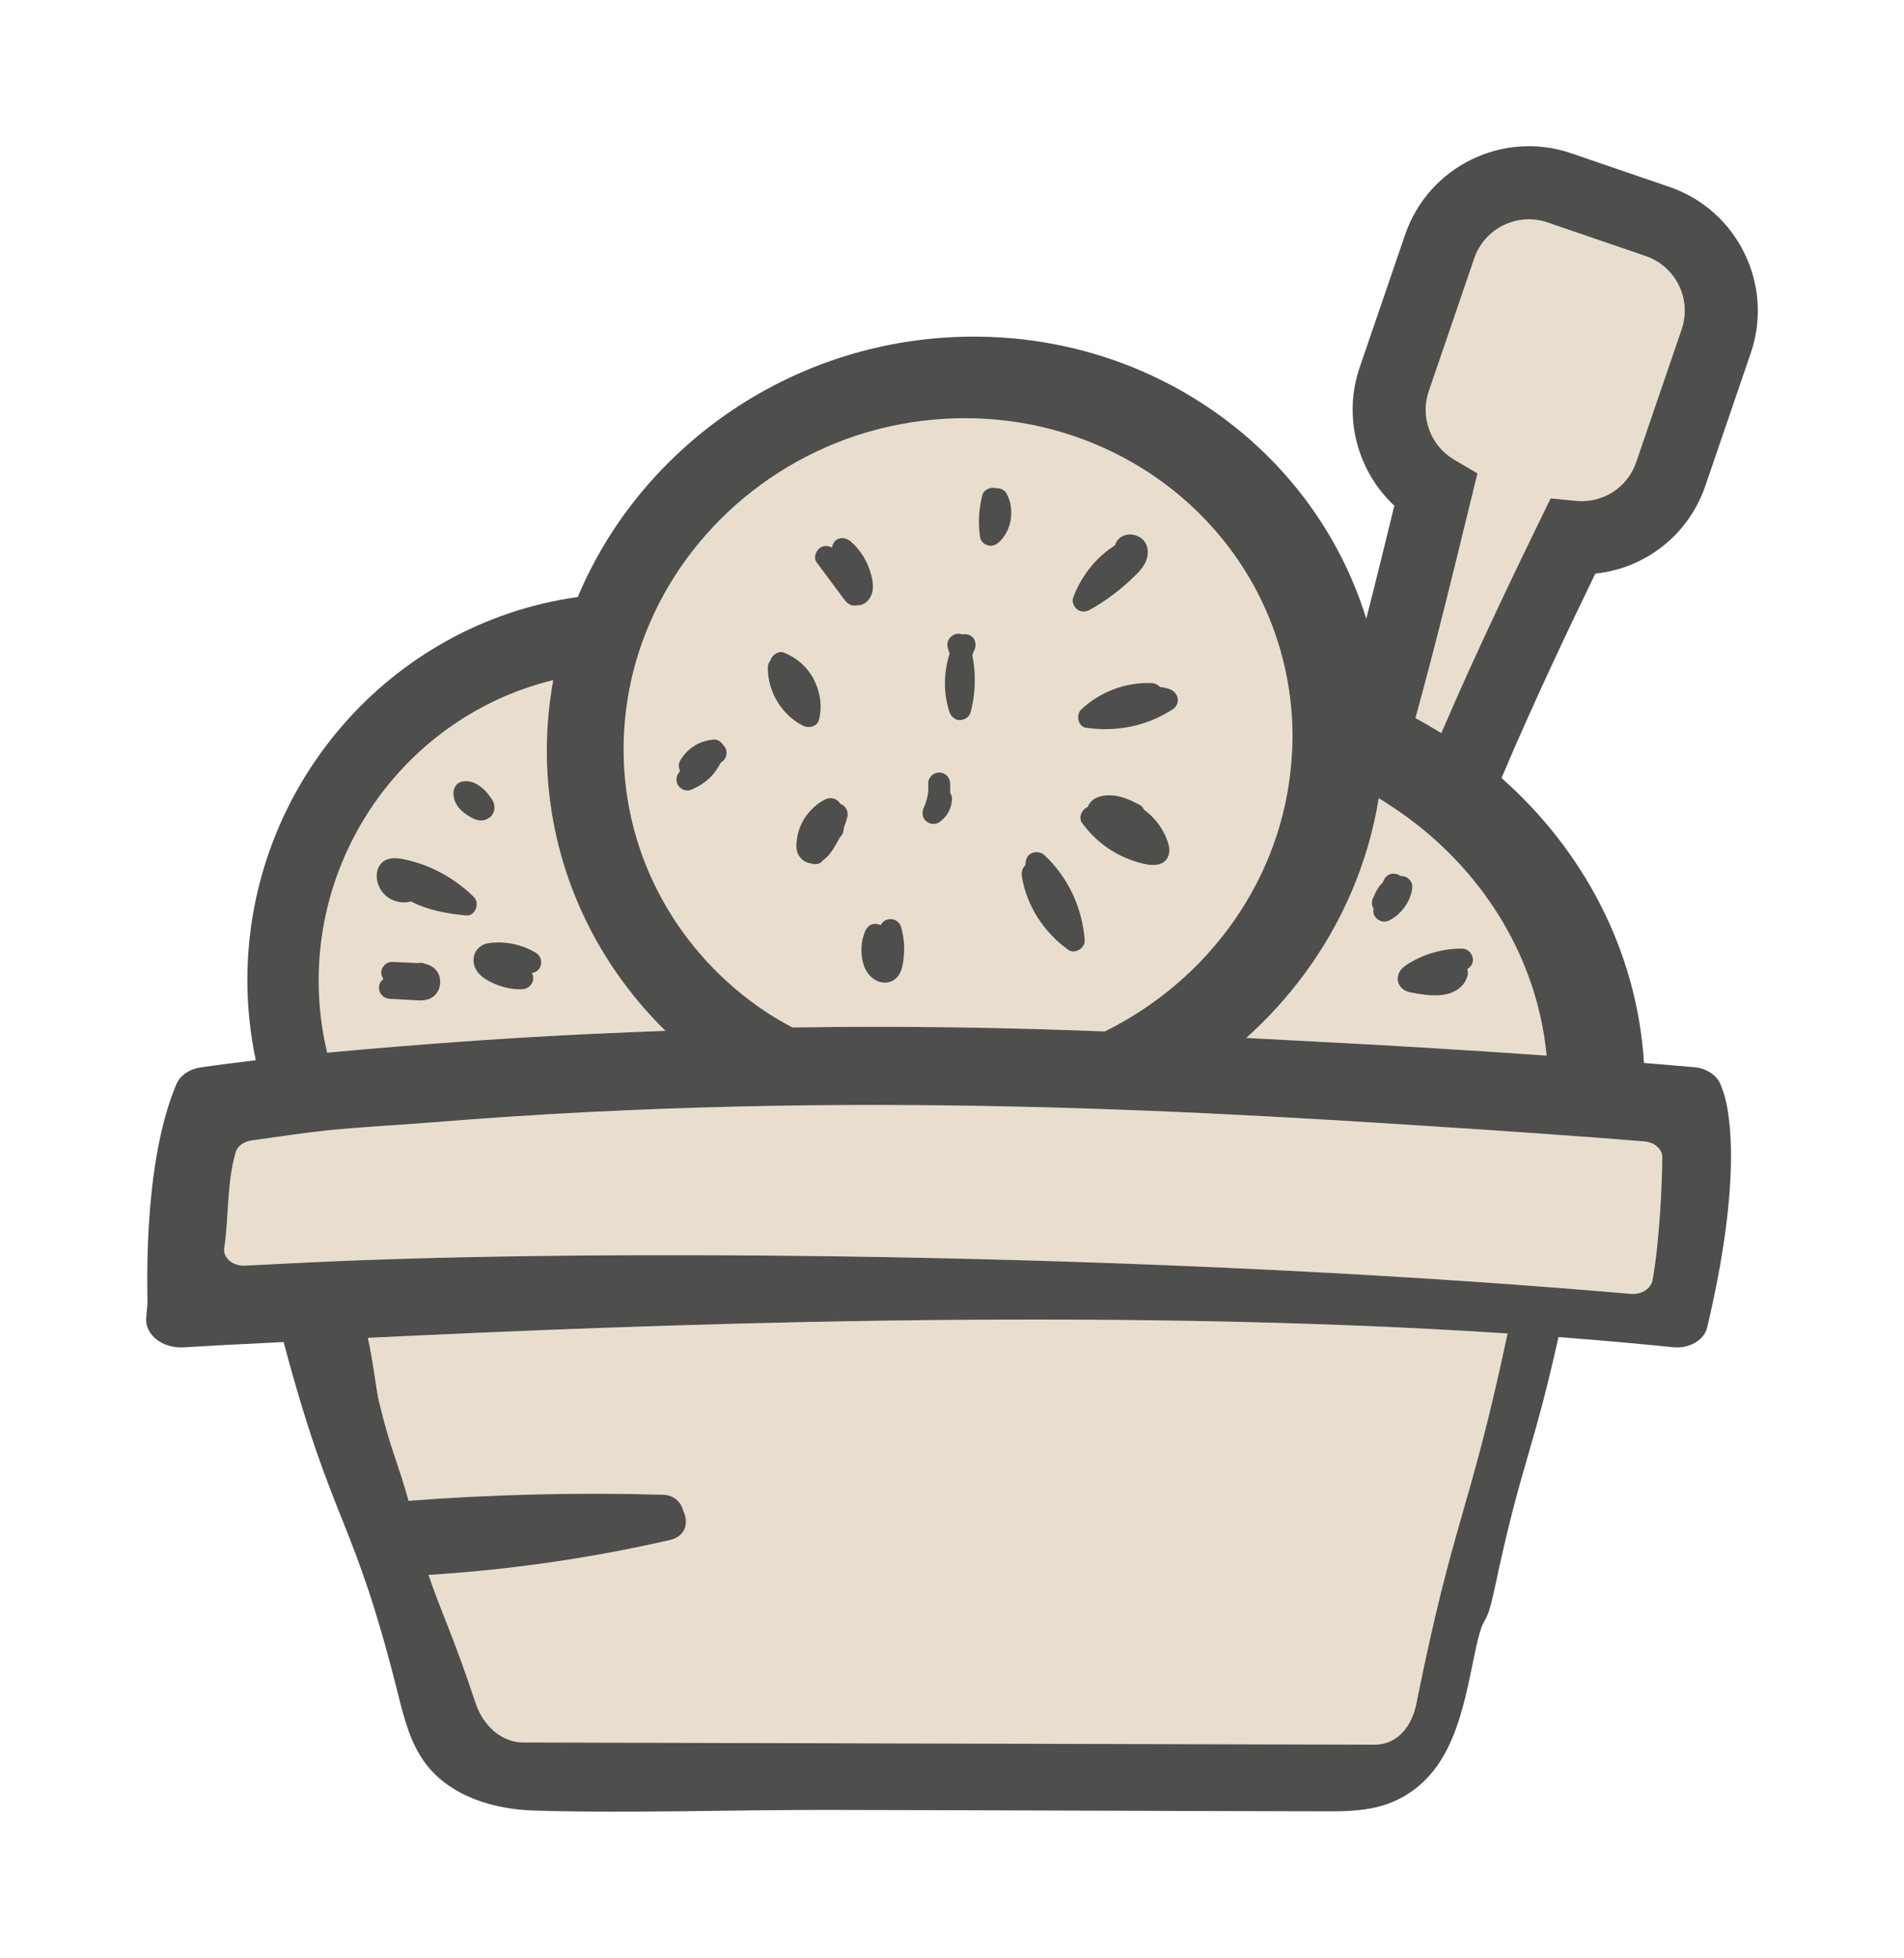 <?xml version="1.0" encoding="utf-8"?>
<!-- Generator: Adobe Illustrator 24.0.1, SVG Export Plug-In . SVG Version: 6.00 Build 0)  -->
<svg version="1.1" id="Layer_1" xmlns="http://www.w3.org/2000/svg" xmlns:xlink="http://www.w3.org/1999/xlink" x="0px" y="0px"
	 viewBox="0 0 260.56 267.83" style="enable-background:new 0 0 260.56 267.83;" xml:space="preserve">
<style type="text/css">
	.st0{fill:#E9DECD;}
	.st1{fill:#4E4E4D;}
</style>
<g>
	<path class="st0" d="M225.22,35.03l-13.44-4.6c-4.12-1.41-8.62,0.79-10.03,4.91l-6.22,18.16c-1.22,3.54,0.24,7.48,3.45,9.37
		l3.21,1.89l-1.69,6.88c-1.6,6.59-4.01,16.46-6.8,26.6c1.21,0.65,2.38,1.33,3.54,2.05c4.94-11.48,10.22-22.36,13.09-28.27l1.87-3.84
		l3.46,0.34c3.67,0.36,7.06-1.81,8.25-5.29l6.22-18.17C231.54,40.94,229.34,36.44,225.22,35.03z"/>
	<path class="st0" d="M170.55,141.99c4.26,0.22,8.59,0.45,13.06,0.69c3.48,0.18,6.82,0.37,10.01,0.56c6.76,0.4,12.82,0.8,18.03,1.17
		c-0.92-9.61-4.99-18.37-11.18-25.41c-2.36-2.68-5.02-5.11-7.94-7.24c-0.74-0.54-1.51-1.07-2.29-1.57c-0.51-0.34-1.03-0.68-1.56-1
		c-1.44,8.89-5.01,17.04-10.14,24.01C176.18,136.39,173.51,139.34,170.55,141.99z"/>
	<path class="st0" d="M50.34,183.02c0.7,3.07,1.14,7.12,1.5,8.62c1.65,6.88,2.69,8.61,4.07,13.67c11.59-0.88,23.19-1.16,34.81-0.83
		c1.57,0.05,2.49,1.04,2.78,2.2c0.77,1.51,0.4,3.48-1.8,3.99c-10.89,2.5-21.92,4.08-33.06,4.78c1.6,4.77,3.42,8.4,6.46,17.58
		c0.99,2.98,3.49,5.32,6.46,5.34l115.58,0.3h0.97c3.09,0,5.08-2.44,5.72-5.61c5.16-25.67,7.19-25.74,12.48-50.64
		C149.83,178.72,86.98,181.25,50.34,183.02z"/>
	<path class="st0" d="M225.04,156.15c-3.62-0.3-8.76-0.7-15.12-1.14c-1.8-0.13-3.7-0.25-5.69-0.39
		c-37.51-2.48-87.48-5.79-145.31-1.06c-3.84,0.31-10.13,0.66-13.86,1.05c-4.04,0.42-6.75,0.88-10.62,1.4
		c-1.07,0.14-1.94,0.78-2.19,1.62c-1.25,4.29-0.92,9.07-1.56,13.07c-0.22,1.36,1.17,2.53,2.87,2.44l0.32-0.02
		c2.42-0.12,5.26-0.26,8.49-0.42c38.69-1.86,112.31-1.4,177.01,3.98c1.26,0.1,2.5,0.21,3.74,0.32h0.03c1.46,0.14,2.79-0.7,3-1.87
		c1.03-5.77,1.32-13.96,1.33-16.83C227.48,157.19,226.42,156.26,225.04,156.15z"/>
	<path class="st0" d="M65,142.37c5.32-0.37,10.71-0.68,16.16-0.94c3.41-0.15,6.7-0.29,9.91-0.41
		c-10.06-9.86-16.24-23.42-16.24-38.33c0-3.29,0.31-6.51,0.88-9.65c-18.54,4.5-32.1,21.38-32.1,41.15c0,3.37,0.41,6.66,1.16,9.82
		C51.56,143.37,58.56,142.82,65,142.37z"/>
	<path class="st0" d="M104.82,138.43c1.17,0.77,2.39,1.47,3.63,2.13c15.69-0.24,29.3,0.02,42.75,0.54
		c14.15-7,24.31-20.8,25.54-37.07c0.08-1.09,0.14-2.18,0.14-3.29c0-3.05-0.33-6.02-0.94-8.89c-4.44-20.98-23.99-35.84-46.59-34.56
		c-16.83,0.95-31.13,10.65-38.53,24.07c-1.81,3.29-3.23,6.82-4.16,10.52c-0.86,3.41-1.32,6.96-1.32,10.61
		C85.34,117.41,93.02,130.59,104.82,138.43z"/>
</g>
<g>
	<path class="st1" d="M115.6,82.1c0.37,0.5,0.97,0.87,1.62,0.71c0.34,0.02,0.69-0.05,1.01-0.22c0.53-0.29,0.87-0.79,1.07-1.35
		c0.29-0.81,0.14-1.7-0.06-2.52c-0.44-1.79-1.46-3.49-2.86-4.68c-0.6-0.51-1.54-0.63-2.12,0c-0.22,0.24-0.36,0.56-0.41,0.89
		c-0.12-0.08-0.24-0.15-0.39-0.19c-0.36-0.1-0.84-0.05-1.16,0.15c-0.62,0.4-1.04,1.38-0.54,2.05
		C113.04,78.66,114.32,80.38,115.6,82.1z"/>
	<path class="st1" d="M134.28,73.93c0.17,0.28,0.42,0.49,0.72,0.61c0.57,0.24,1.18,0.1,1.64-0.31c1.86-1.66,2.26-4.55,1.11-6.71
		c-0.27-0.5-0.88-0.78-1.45-0.73c-0.02-0.01-0.03-0.01-0.05-0.02c-0.77-0.18-1.65,0.23-1.85,1.05c-0.42,1.75-0.55,3.57-0.32,5.35
		C134.11,73.44,134.14,73.69,134.28,73.93z M134.89,71.72c0,0.01-0.01,0.01-0.01,0.02c-0.02,0.03-0.05,0.06-0.07,0.08
		c-0.01,0.01-0.02,0.02-0.04,0.03C134.76,71.86,134.79,71.82,134.89,71.72z"/>
	<path class="st1" d="M149.05,83.47c1.95-1.07,3.77-2.39,5.41-3.9c0.81-0.75,1.76-1.57,2.26-2.57c0.61-1.24,0.49-2.83-0.83-3.56
		c-0.57-0.31-1.28-0.42-1.9-0.24c-0.64,0.18-1.25,0.72-1.39,1.39c-2.65,1.69-4.65,4.23-5.74,7.18c-0.21,0.56,0.1,1.24,0.54,1.58
		C147.86,83.72,148.51,83.76,149.05,83.47z"/>
	<path class="st1" d="M148.63,99.56c4.12,0.6,8.34-0.22,11.84-2.52c1.15-0.76,0.84-2.27-0.36-2.74c-0.44-0.17-0.9-0.27-1.37-0.32
		c-0.28-0.31-0.68-0.51-1.12-0.53c-3.55-0.16-7.06,1.18-9.65,3.6C147.21,97.76,147.5,99.39,148.63,99.56z"/>
	<path class="st1" d="M131.39,98.51c0.66-0.03,1.27-0.44,1.45-1.1c0.67-2.54,0.74-5.22,0.22-7.79c0.09-0.22,0.17-0.44,0.26-0.63
		c0.35-0.7,0.21-1.66-0.54-2.05c-0.34-0.18-0.75-0.23-1.13-0.15c-0.28-0.11-0.59-0.14-0.9-0.04c-0.75,0.24-1.3,1.05-1.05,1.85
		c0.09,0.28,0.17,0.57,0.24,0.86c-0.81,2.57-0.85,5.36-0.01,7.95C130.15,98.02,130.72,98.54,131.39,98.51z"/>
	<path class="st1" d="M109.9,99.28c0.83,0.41,1.97,0.1,2.2-0.9c0.43-1.86,0.14-3.77-0.74-5.45c-0.87-1.69-2.32-2.93-4.07-3.65
		c-0.72-0.3-1.67,0.32-1.84,1.04c-0.22,0.26-0.37,0.59-0.37,0.97C105.03,94.56,106.95,97.81,109.9,99.28z M109.28,96.08
		C109.28,96.08,109.28,96.08,109.28,96.08c-0.01-0.02-0.01-0.05-0.02-0.07C109.27,96.03,109.28,96.06,109.28,96.08z"/>
	<path class="st1" d="M127.33,112.66c0.33,0.11,0.87,0.05,1.16-0.15c0.52-0.37,0.98-0.81,1.29-1.38c0.31-0.58,0.47-1.19,0.5-1.85
		c0.01-0.29-0.09-0.58-0.26-0.83c0.03-0.42,0.04-0.84,0.01-1.27c-0.03-0.4-0.15-0.77-0.44-1.06c-0.26-0.26-0.69-0.46-1.06-0.44
		c-0.39,0.02-0.79,0.14-1.06,0.44c-0.26,0.28-0.47,0.66-0.44,1.06c0.03,0.45,0.01,0.9-0.03,1.35c-0.1,0.61-0.26,1.2-0.49,1.77
		c-0.02,0.05-0.05,0.1-0.07,0.15c-0.15,0.31-0.22,0.61-0.18,0.96c0.04,0.31,0.17,0.64,0.41,0.86
		C126.86,112.45,127.08,112.58,127.33,112.66z"/>
	<path class="st1" d="M118.36,127.48c-0.39,0.95-0.55,2.05-0.45,3.07c0.11,1.12,0.4,2.21,1.23,3.02c0.97,0.95,2.43,1.21,3.49,0.25
		c0.87-0.78,1-2.28,1.08-3.37c0.09-1.21-0.06-2.46-0.4-3.63c-0.16-0.58-0.66-1-1.25-1.07c-0.59-0.08-1.19,0.19-1.49,0.72
		c-0.02,0.03-0.03,0.06-0.05,0.1c-0.1-0.06-0.21-0.11-0.32-0.13c-0.38-0.09-0.81-0.07-1.16,0.15
		C118.7,126.81,118.52,127.1,118.36,127.48z"/>
	<path class="st1" d="M139.84,119.9c0.66,4.05,3.03,7.65,6.34,10.03c0.9,0.65,2.33-0.21,2.26-1.3c-0.32-4.41-2.26-8.62-5.51-11.64
		c-0.79-0.74-2.24-0.48-2.51,0.66c-0.06,0.25-0.09,0.49-0.12,0.73C139.9,118.76,139.75,119.33,139.84,119.9z"/>
	<path class="st1" d="M158.47,112.64c-0.57-0.75-1.22-1.37-1.94-1.9c-0.12-0.26-0.29-0.49-0.56-0.63c-1.08-0.56-2.19-1.1-3.4-1.26
		c-1.28-0.17-2.93,0.02-3.61,1.3c-0.04,0.08-0.07,0.16-0.1,0.24c-0.09,0.03-0.17,0.07-0.25,0.13c-0.63,0.4-1.03,1.37-0.54,2.05
		c1.77,2.43,4.2,4.25,7.06,5.2c1.52,0.51,4.15,1.26,4.8-0.82c0.27-0.88-0.1-1.78-0.44-2.58
		C159.21,113.75,158.87,113.17,158.47,112.64z M157.95,115.35C157.95,115.35,157.95,115.35,157.95,115.35
		C157.94,115.35,157.94,115.35,157.95,115.35C158.02,115.36,158.04,115.37,157.95,115.35z"/>
	<path class="st1" d="M98.69,104.3c0.33-0.22,0.58-0.5,0.69-0.9c0.1-0.36,0.05-0.84-0.15-1.16c-0.08-0.12-0.17-0.22-0.27-0.32
		c-0.03-0.05-0.06-0.11-0.1-0.16c-0.27-0.34-0.72-0.63-1.18-0.59c-0.95,0.09-1.86,0.35-2.67,0.87c-0.79,0.51-1.46,1.19-1.93,2.01
		c-0.25,0.44-0.23,0.98-0.01,1.43c-0.02,0.03-0.05,0.06-0.07,0.09c-0.21,0.27-0.37,0.51-0.41,0.86c-0.04,0.32,0,0.68,0.18,0.96
		c0.14,0.22,0.32,0.4,0.54,0.54c0.29,0.18,0.83,0.28,1.16,0.15c1.11-0.44,2.12-1.07,2.93-1.95c0.49-0.54,0.89-1.13,1.22-1.77
		C98.63,104.34,98.66,104.32,98.69,104.3z"/>
	<path class="st1" d="M115,109.98c-0.01-0.02-0.02-0.05-0.04-0.07c-0.46-0.72-1.3-0.92-2.05-0.54c-1.93,0.97-3.44,2.97-3.8,5.11
		c-0.11,0.65-0.22,1.39-0.02,2.04c0.26,0.85,0.98,1.48,1.85,1.59c0.54,0.2,1.23,0.15,1.59-0.32c0.02-0.03,0.04-0.06,0.07-0.09
		c0.76-0.5,1.32-1.36,1.78-2.14c0.19-0.31,0.36-0.63,0.52-0.95c0.05-0.06,0.1-0.12,0.15-0.18c0.28-0.31,0.43-0.74,0.42-1.16
		c0.18-0.49,0.35-0.98,0.48-1.48C116.16,111.07,115.74,110.21,115,109.98z"/>
	<path class="st1" d="M187.97,124.28c-0.01,0.1-0.03,0.2-0.04,0.3c0.02,0.13,0.04,0.27,0.05,0.4c0.09,0.32,0.28,0.58,0.54,0.78
		c0.49,0.38,1.13,0.41,1.67,0.12c1.54-0.82,2.73-2.41,3.04-4.13c0.07-0.39,0.07-0.81-0.15-1.16c-0.21-0.32-0.51-0.6-0.9-0.69
		c-0.18-0.04-0.37-0.06-0.55-0.07c-0.16-0.12-0.33-0.22-0.51-0.26c-0.38-0.09-0.82-0.07-1.16,0.15c-0.34,0.22-0.55,0.51-0.69,0.9
		c-0.01,0.04-0.03,0.07-0.04,0.11c-0.01,0.01-0.02,0.02-0.03,0.03c-0.59,0.54-0.95,1.27-1.25,2c-0.11,0.17-0.17,0.36-0.18,0.56
		c-0.04,0.2-0.04,0.4,0.03,0.6C187.83,124.03,187.89,124.16,187.97,124.28z"/>
	<path class="st1" d="M191.33,133.44c-0.27,1.15,0.52,2.08,1.62,2.3c1.31,0.27,2.72,0.49,4.06,0.4c1.68-0.1,3.33-0.92,3.82-2.65
		c0.09-0.31,0.06-0.63-0.05-0.92c0.47-0.26,0.81-0.75,0.79-1.3c-0.04-0.81-0.66-1.5-1.5-1.5c-2.52-0.01-5.05,0.67-7.2,1.98
		C192.21,132.14,191.52,132.64,191.33,133.44z"/>
	<path class="st1" d="M63.1,110.84c0.28,0.27,0.6,0.5,0.92,0.72c0.32,0.21,0.65,0.38,1.01,0.53c0.41,0.17,0.94,0.2,1.37,0.06
		c0.43-0.14,0.83-0.42,1.04-0.83c0.14-0.26,0.24-0.56,0.23-0.86c-0.01-0.35-0.09-0.6-0.24-0.92c-0.06-0.13-0.14-0.24-0.22-0.35
		c-0.15-0.21-0.31-0.42-0.47-0.62c-0.18-0.22-0.37-0.44-0.58-0.63c-0.7-0.64-1.61-1.14-2.59-1.07c-0.4,0.03-0.77,0.15-1.06,0.44
		c-0.23,0.23-0.4,0.59-0.43,0.92c-0.02,0.1-0.03,0.2-0.03,0.31C62.06,109.42,62.47,110.23,63.1,110.84z"/>
	<path class="st1" d="M64.82,122.68c-2.65-2.59-6.07-4.46-9.72-5.16c-1.15-0.22-2.43-0.22-3.15,0.88c-0.61,0.94-0.47,2.18,0.05,3.13
		c0.82,1.53,2.65,2.23,4.25,1.79c2.28,1.19,4.96,1.68,7.51,1.91C65.09,125.36,65.7,123.53,64.82,122.68z"/>
	<path class="st1" d="M58.44,131.92c-0.05-0.02-0.11-0.02-0.17-0.03c-0.35-0.18-0.69-0.2-1.08-0.14c-0.07,0-0.15-0.01-0.22-0.01
		c-1.1-0.05-2.2-0.1-3.3-0.15c-0.78-0.04-1.54,0.72-1.5,1.5c0.01,0.33,0.14,0.61,0.31,0.85c-0.06,0.05-0.12,0.09-0.18,0.14
		c-0.45,0.39-0.53,1.12-0.31,1.64c0.24,0.57,0.76,0.89,1.37,0.92c0.97,0.05,1.94,0.1,2.91,0.16c1.13,0.06,2.35,0.24,3.23-0.64
		c0.8-0.8,0.97-2.09,0.43-3.08C59.62,132.5,59.05,132.13,58.44,131.92z M57.58,134.8C57.6,134.82,57.6,134.82,57.58,134.8
		L57.58,134.8z"/>
	<path class="st1" d="M67.79,134.63c1.16,0.49,2.42,0.74,3.68,0.7c1.1-0.04,1.88-1.23,1.31-2.23c0.45-0.06,0.88-0.3,1.09-0.71
		c0.38-0.72,0.18-1.62-0.54-2.05c-1.93-1.15-4.26-1.64-6.49-1.31c-0.72,0.11-1.37,0.52-1.74,1.16c-0.39,0.66-0.38,1.49-0.09,2.18
		C65.5,133.51,66.69,134.17,67.79,134.63z"/>
</g>
<path class="st1" d="M233.37,66.47l6.22-18.17c3.2-9.33-1.8-19.53-11.13-22.73l-13.44-4.6c-9.33-3.2-19.53,1.79-22.73,11.13
	l-6.22,18.16c-2.32,6.77-0.33,14.19,4.74,18.92l-0.02,0.09c-1,4.09-2.31,9.47-3.82,15.37c-7.37-23.91-30.88-40.22-57.62-38.46
	c-23.06,1.52-42.19,16.15-50.28,35.49c-25.81,3.61-45.22,26.06-45.22,52.44c0,3.73,0.41,7.38,1.15,10.93
	c-2.61,0.31-5.14,0.63-7.5,0.98h-0.04c-1.59,0.24-2.88,1.15-3.36,2.38l-0.3,0.75c-4.42,11.35-3.55,28.54-3.62,29.27l-0.17,1.83
	c-0.21,2.32,2.2,4.24,5.1,4.07c0.08,0,0.63-0.04,1.6-0.09c0.98-0.06,2.39-0.14,4.18-0.24c2.12-0.11,4.79-0.25,7.92-0.4
	c6.87,25.76,9.45,23.32,15.72,48.39c0.81,3.24,1.67,6.57,3.71,9.27c3.46,4.59,9.5,6.28,14.88,6.44c13.54,0.39,27.17-0.12,40.72-0.09
	c29.1,0.06,38.19,0.13,67.28,0.19c1.07,0.01,2.16,0.01,3.25-0.05c2.18-0.1,4.35-0.41,6.41-1.32c8.09-3.57,9.46-12.72,11.06-20.31
	c1.38-6.53,1.32-2.33,2.72-8.9c3.65-17.19,5.08-17.98,8.72-34.3c3.07,0.24,6.11,0.49,9.13,0.76c1.26,0.11,2.51,0.23,3.75,0.35
	c0.94,0.1,1.87,0.19,2.78,0.28c2.23,0.24,4.29-0.97,4.69-2.73l0.29-1.24c4.85-21.19,2.42-29.59,1.88-31.06l-0.3-0.81
	c-0.48-1.33-1.93-2.31-3.66-2.47c-0.17-0.01-2.6-0.23-6.86-0.58c-0.96-15.37-8.32-29.1-19.5-38.98
	c4.56-10.76,9.66-21.41,12.84-27.96C225.15,77.76,231.07,73.19,233.37,66.47z M86.66,91.88c0.93-3.7,2.35-7.23,4.16-10.52
	c7.4-13.42,21.7-23.12,38.53-24.07c22.6-1.28,42.15,13.58,46.59,34.56c0.61,2.87,0.94,5.84,0.94,8.89c0,1.11-0.06,2.2-0.14,3.29
	c-1.23,16.27-11.39,30.07-25.54,37.07c-13.45-0.52-27.06-0.78-42.75-0.54c-1.24-0.66-2.46-1.36-3.63-2.13
	c-11.8-7.84-19.48-21.02-19.48-35.94C85.34,98.84,85.8,95.29,86.66,91.88z M75.71,93.04c-0.57,3.14-0.88,6.36-0.88,9.65
	c0,14.91,6.18,28.47,16.24,38.33c-3.21,0.12-6.5,0.26-9.91,0.41c-5.45,0.26-10.84,0.57-16.16,0.94c-6.44,0.45-13.44,1-20.23,1.64
	c-0.75-3.16-1.16-6.45-1.16-9.82C43.61,114.42,57.17,97.54,75.71,93.04z M193.83,233.06c-0.64,3.17-2.63,5.61-5.72,5.61h-0.97
	l-115.58-0.3c-2.97-0.02-5.47-2.36-6.46-5.34c-3.04-9.18-4.86-12.81-6.46-17.58c11.14-0.7,22.17-2.28,33.06-4.78
	c2.2-0.51,2.57-2.48,1.8-3.99c-0.29-1.16-1.21-2.15-2.78-2.2c-11.62-0.33-23.22-0.05-34.81,0.83c-1.38-5.06-2.42-6.79-4.07-13.67
	c-0.36-1.5-0.8-5.55-1.5-8.62c36.64-1.77,99.49-4.3,155.97-0.6C201.02,207.32,198.99,207.39,193.83,233.06z M225.04,156.15
	c1.38,0.11,2.44,1.04,2.44,2.15c-0.01,2.87-0.3,11.06-1.33,16.83c-0.21,1.17-1.54,2.01-3,1.87h-0.03c-1.24-0.11-2.48-0.22-3.74-0.32
	c-64.7-5.38-138.32-5.84-177.01-3.98c-3.23,0.16-6.07,0.3-8.49,0.42l-0.32,0.02c-1.7,0.09-3.09-1.08-2.87-2.44
	c0.64-4,0.31-8.78,1.56-13.07c0.25-0.84,1.12-1.48,2.19-1.62c3.87-0.52,6.58-0.98,10.62-1.4c3.73-0.39,10.02-0.74,13.86-1.05
	c57.83-4.73,107.8-1.42,145.31,1.06c1.99,0.14,3.89,0.26,5.69,0.39C216.28,155.45,221.42,155.85,225.04,156.15z M211.65,144.41
	c-5.21-0.37-11.27-0.77-18.03-1.17c-3.19-0.19-6.53-0.38-10.01-0.56c-4.47-0.24-8.8-0.47-13.06-0.69c2.96-2.65,5.63-5.6,7.99-8.79
	c5.13-6.97,8.7-15.12,10.14-24.01c0.53,0.32,1.05,0.66,1.56,1c0.78,0.5,1.55,1.03,2.29,1.57c2.92,2.13,5.58,4.56,7.94,7.24
	C206.66,126.04,210.73,134.8,211.65,144.41z M215.66,68.52l-3.46-0.34l-1.87,3.84c-2.87,5.91-8.15,16.79-13.09,28.27
	c-1.16-0.72-2.33-1.4-3.54-2.05c2.79-10.14,5.2-20.01,6.8-26.6l1.69-6.88l-3.21-1.89c-3.21-1.89-4.67-5.83-3.45-9.37l6.22-18.16
	c1.41-4.12,5.91-6.32,10.03-4.91l13.44,4.6c4.12,1.41,6.32,5.91,4.91,10.03l-6.22,18.17C222.72,66.71,219.33,68.88,215.66,68.52z"/>
</svg>
